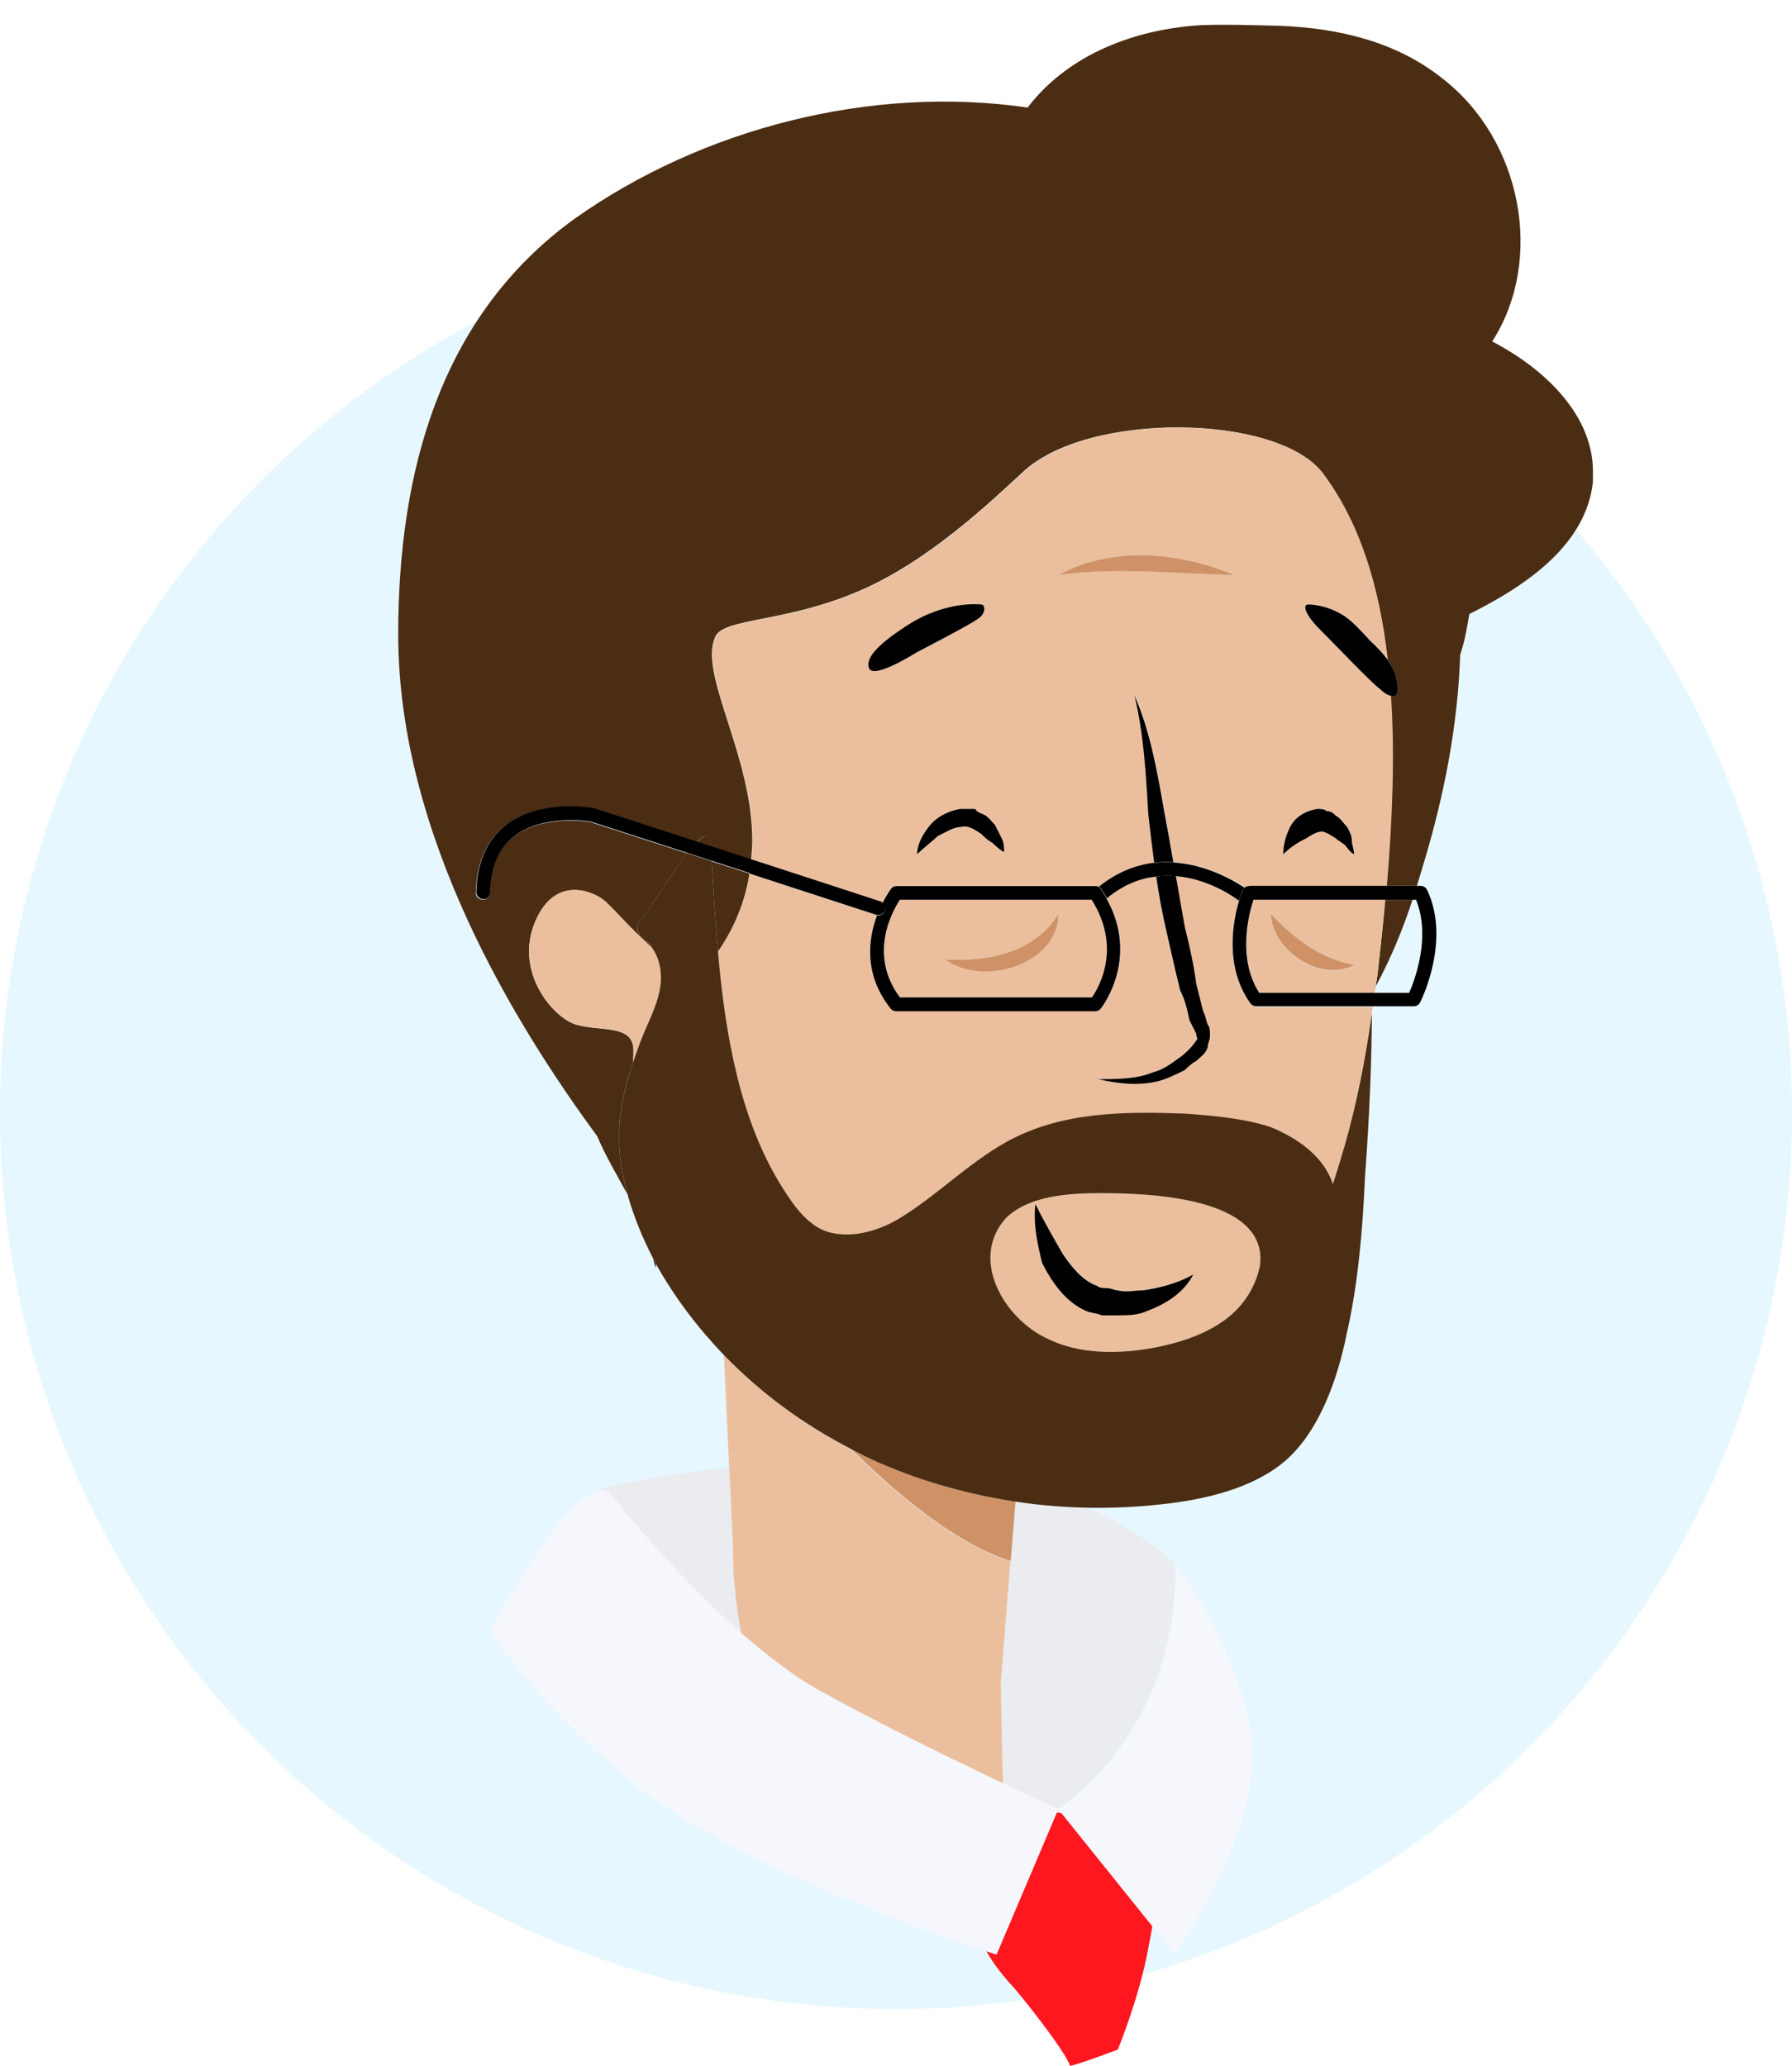 <svg width="72" height="83" viewBox="0 0 72 83" fill="none" xmlns="http://www.w3.org/2000/svg">
<circle cx="36" cy="44.716" r="36" fill="#E6F7FF"/>
<path d="M40.79 60.326L40.597 62.726L40.211 67.571C40.211 68.52 40.266 70.117 40.294 71.649C41.618 72.279 42.51 72.68 42.51 72.68C47.751 68.848 47.199 62.826 47.199 62.826C46.611 62.206 45.397 61.357 43.714 60.572C42.74 60.554 41.756 60.472 40.79 60.326Z" fill="#EAECEF"/>
<path d="M42.646 72.845L42.508 72.68L42.453 72.826L42.646 72.845Z" fill="#EAECEF"/>
<path d="M24.579 60.089C24.579 60.089 26.961 63.136 29.784 65.618C29.673 65.043 29.59 64.505 29.545 64.012V63.921C29.453 63.282 29.453 62.735 29.453 62.188L29.296 58.939C24.413 59.532 23.66 59.998 23.66 59.998L23.586 60.08C23.981 59.824 24.331 59.779 24.579 60.089Z" fill="#EAECEF"/>
<path d="M47.312 62.963C47.395 63.063 47.515 63.237 47.662 63.447C47.552 63.255 47.432 63.1 47.312 62.963Z" fill="#EAECEF"/>
<path d="M29.546 63.921V64.012C29.592 64.505 29.674 65.043 29.785 65.618C30.815 66.522 31.89 67.352 32.948 67.936C35.33 69.25 38.3 70.701 40.295 71.65C40.267 70.117 40.212 68.52 40.212 67.571L40.599 62.726C38.796 62.169 36.681 60.673 34.153 58.2C32.277 57.233 30.548 55.965 29.086 54.45L29.297 58.949L29.454 62.197C29.454 62.744 29.454 63.292 29.546 63.93V63.921Z" fill="#EBBF9E"/>
<path d="M42.65 72.845L42.457 72.817L40.039 78.511C40.039 78.511 39.892 78.465 39.625 78.374C39.818 78.73 40.076 79.113 40.59 79.697C40.958 80.062 42.889 82.526 42.981 82.982C42.981 83.073 44.912 82.343 44.912 82.343C44.912 82.343 45.74 80.336 46.108 78.42C46.172 78.1 46.236 77.745 46.301 77.379L42.65 72.836V72.845Z" fill="#FF171F"/>
<path d="M42.512 72.68L42.65 72.845L46.3 77.388L47.211 78.52C47.211 78.52 50.981 73.228 50.245 69.487C49.712 66.722 48.369 64.487 47.67 63.456C47.523 63.246 47.404 63.072 47.321 62.972C47.257 62.881 47.211 62.835 47.211 62.835C47.211 62.835 47.762 68.857 42.521 72.689L42.512 72.68Z" fill="#F5F7FD"/>
<path d="M42.455 72.826L42.519 72.68C42.519 72.68 41.618 72.27 40.303 71.649C38.308 70.7 35.338 69.259 32.956 67.936C31.908 67.352 30.823 66.522 29.793 65.618C26.97 63.127 24.588 60.089 24.588 60.089C24.349 59.77 24 59.824 23.595 60.08C22.041 61.083 19.715 65.472 19.715 65.472C19.715 65.472 20.634 67.48 25.14 71.403C26.51 72.571 28.395 73.684 30.363 74.66C34.188 76.558 38.326 77.963 39.623 78.392C39.89 78.483 40.037 78.529 40.037 78.529L42.455 72.835V72.826Z" fill="#F5F7FD"/>
<path d="M40.609 62.726L40.802 60.326C38.788 60.025 36.82 59.45 34.999 58.611C34.714 58.483 34.448 58.337 34.172 58.191C36.701 60.673 38.816 62.16 40.618 62.717L40.609 62.726Z" fill="#CF9267"/>
<path d="M59.954 13.719C62.069 10.434 61.149 5.599 57.931 3.135C56.092 1.675 53.793 1.128 51.402 1.036C51.218 1.036 48.736 0.945 47.908 1.036C45.793 1.219 43.035 2.04 41.287 4.321C35.035 3.409 28.23 5.142 23.081 8.792C17.655 12.716 16 19.011 16 25.489C16 33.61 20.782 41.275 24 45.654C24.303 46.393 24.772 47.178 25.214 47.99C25.002 47.233 24.874 46.457 24.874 45.654C24.874 44.623 25.103 43.647 25.434 42.68C25.453 42.397 25.462 42.178 25.444 42.078C25.352 41.165 24.064 41.439 23.145 41.165C22.225 40.891 20.662 39.066 21.49 37.059C22.317 35.052 23.972 35.873 24.34 36.238C24.561 36.42 25.361 37.333 26.198 38.09C26.152 38.026 26.124 37.962 26.069 37.908C25.793 37.725 25.609 37.543 25.609 37.269C25.609 37.178 25.701 36.995 25.793 36.904C26.152 36.493 26.961 35.125 27.605 34.285L23.724 33.026C23.724 33.026 21.793 32.689 20.616 33.638C20.009 34.121 19.697 34.878 19.669 35.873C19.669 36.028 19.559 36.165 19.384 36.138C19.228 36.138 19.108 36.01 19.117 35.855C19.145 34.687 19.531 33.793 20.267 33.2C21.655 32.086 23.77 32.47 23.853 32.488L27.982 33.829C28.294 33.528 28.515 33.482 28.543 33.975V34.012L30.179 34.541C30.198 34.294 30.225 34.039 30.225 33.765C30.225 30.298 28.018 27.013 28.754 25.553C29.122 24.823 31.605 25.006 34.547 23.729C37.306 22.542 39.788 20.17 41.076 18.984C43.651 16.52 51.283 16.612 53.122 18.984C54.602 20.946 55.402 23.5 55.742 26.484C56.101 26.986 56.156 27.369 56.156 27.743C56.12 27.944 56 27.98 55.871 27.944C56.018 30.28 55.936 32.844 55.706 35.59H56.929C57.021 35.28 57.113 34.988 57.195 34.705C58.023 31.968 58.575 29.139 58.667 26.311C58.851 25.763 58.943 25.216 59.035 24.668C61.425 23.482 63.724 21.84 64 19.376V19.102C64.092 16.73 62.069 14.814 59.954 13.719Z" fill="#4B2D13"/>
<path d="M55.329 39.249C55.31 39.377 55.292 39.505 55.273 39.632C55.926 38.428 56.395 37.233 56.754 36.147H55.66C55.568 37.16 55.457 38.191 55.338 39.249H55.329Z" fill="#4B2D13"/>
<path d="M26.343 50.764C26.307 50.7 26.279 50.627 26.242 50.563C26.316 50.928 26.389 51.029 26.343 50.764Z" fill="#4B2D13"/>
<path d="M28.847 38.236C29.335 37.515 29.886 36.521 30.116 35.097L28.59 34.605C28.663 35.791 28.737 37.004 28.847 38.236Z" fill="#4B2D13"/>
<path d="M42.07 53.775C43.357 54.414 44.92 54.414 46.392 54.14C47.311 53.957 48.231 53.684 49.058 53.136C49.886 52.589 50.438 51.767 50.621 50.855C50.989 48.026 45.932 47.935 44.185 47.935C42.989 47.935 41.334 48.026 40.415 48.939C38.943 50.581 40.323 52.954 42.07 53.775ZM41.601 48.364C41.969 49.094 42.336 49.733 42.704 50.371C43.072 50.919 43.532 51.466 44.084 51.649C44.175 51.74 44.359 51.74 44.451 51.74C44.635 51.74 44.819 51.831 44.911 51.831C45.279 51.923 45.555 51.831 45.923 51.831C46.566 51.74 47.302 51.558 47.946 51.193C47.578 51.923 46.842 52.379 46.106 52.653C45.739 52.835 45.279 52.835 44.911 52.835H44.267C44.084 52.744 43.808 52.744 43.624 52.653C42.796 52.288 42.245 51.466 41.877 50.736C41.693 50.007 41.509 49.185 41.601 48.364Z" fill="#EBBF9E"/>
<path d="M36.165 36.147C35.862 36.594 34.878 38.346 36.165 40.07H43.889C44.175 39.66 45.094 38.081 43.88 36.147H36.175H36.165ZM37.977 38.546C39.669 38.647 41.581 38.282 42.529 36.712C42.529 38.775 39.476 39.66 37.977 38.546Z" fill="#EBBF9E"/>
<path d="M26.531 39.632C26.614 39.149 26.531 38.537 26.2 38.081C25.363 37.324 24.563 36.411 24.342 36.229C23.974 35.864 22.319 35.043 21.492 37.05C20.664 39.057 22.227 40.882 23.147 41.156C24.067 41.43 25.354 41.156 25.446 42.068C25.455 42.169 25.446 42.388 25.437 42.67C25.575 42.26 25.722 41.858 25.887 41.448C26.163 40.809 26.439 40.262 26.531 39.623V39.632Z" fill="#EBBF9E"/>
<path d="M50.457 40.435C50.365 40.435 50.282 40.39 50.227 40.317C49.179 38.829 49.537 36.986 49.776 36.183C49.445 35.946 48.461 35.307 47.239 35.198C47.358 35.882 47.477 36.557 47.597 37.242C47.781 37.972 47.965 38.793 48.057 39.523L48.333 40.618C48.425 40.8 48.425 40.892 48.517 41.165C48.609 41.257 48.609 41.439 48.609 41.621C48.609 41.804 48.517 41.895 48.517 42.078C48.425 42.351 48.241 42.443 48.057 42.625C47.873 42.716 47.689 42.899 47.597 42.99C47.229 43.173 46.861 43.355 46.494 43.446C45.666 43.629 44.93 43.538 44.103 43.355C44.839 43.355 45.666 43.355 46.31 43.081C46.678 42.99 46.953 42.808 47.321 42.534C47.597 42.351 47.873 42.078 48.057 41.804C48.149 41.713 48.057 41.713 48.057 41.53C47.965 41.348 47.873 41.165 47.781 40.983C47.689 40.526 47.597 40.161 47.413 39.797C47.229 39.067 47.045 38.245 46.861 37.424C46.687 36.694 46.558 35.955 46.448 35.216C45.804 35.298 45.133 35.545 44.471 36.092C45.822 38.528 44.25 40.499 44.232 40.517C44.176 40.581 44.103 40.618 44.02 40.618H36.02C35.937 40.618 35.855 40.581 35.799 40.517C34.696 39.13 34.898 37.707 35.248 36.767C35.239 36.767 35.229 36.767 35.22 36.767L30.117 35.107C29.887 36.53 29.335 37.525 28.848 38.245C29.151 41.603 29.73 44.997 31.404 47.68C31.864 48.41 32.416 49.231 33.243 49.505C34.163 49.779 35.174 49.505 36.002 49.049C37.565 48.136 38.852 46.767 40.507 45.855C42.714 44.669 45.197 44.669 47.68 44.76C48.783 44.851 49.979 44.943 51.082 45.308C52.186 45.764 53.197 46.494 53.565 47.589C53.749 47.041 53.914 46.503 54.061 45.965C54.512 44.222 54.88 42.37 55.156 40.453H50.448L50.457 40.435Z" fill="#EBBF9E"/>
<path d="M35.456 36.293C35.631 35.937 35.797 35.718 35.806 35.709C35.861 35.645 35.944 35.599 36.026 35.599H44.026C44.026 35.599 44.118 35.608 44.155 35.627C44.9 35.024 45.663 34.742 46.39 34.66C46.298 34.012 46.224 33.355 46.151 32.679C46.059 31.037 45.967 29.486 45.599 27.935C46.242 29.395 46.518 31.037 46.794 32.588C46.914 33.273 47.033 33.957 47.162 34.641C48.477 34.723 49.571 35.344 50.04 35.654C50.086 35.617 50.141 35.599 50.206 35.599H55.723C55.953 32.862 56.045 30.298 55.889 27.953C55.723 27.907 55.539 27.762 55.438 27.661C55.162 27.479 53.599 25.836 53.047 25.289C52.495 24.741 52.311 24.285 52.587 24.285C52.863 24.285 53.323 24.376 53.691 24.559C54.059 24.741 54.242 24.833 55.07 25.745C55.383 26.028 55.594 26.265 55.76 26.493C55.419 23.51 54.62 20.955 53.139 18.993C51.3 16.621 43.668 16.529 41.093 18.993C39.806 20.179 37.323 22.552 34.564 23.738C31.622 25.015 29.139 24.833 28.771 25.562C28.036 27.022 30.242 30.307 30.242 33.774C30.242 34.048 30.224 34.304 30.197 34.55L35.401 36.247C35.401 36.247 35.438 36.284 35.465 36.302L35.456 36.293ZM51.843 33.227C52.026 32.862 52.394 32.588 52.946 32.497C53.038 32.497 53.222 32.497 53.314 32.588C53.498 32.588 53.59 32.679 53.682 32.771C53.865 32.862 53.957 33.044 54.141 33.227C54.233 33.409 54.325 33.592 54.325 33.774C54.325 33.957 54.417 34.139 54.417 34.322C54.233 34.231 54.141 34.048 54.049 33.957C53.957 33.866 53.773 33.774 53.682 33.683C53.406 33.501 53.222 33.409 53.13 33.409C52.946 33.409 52.762 33.501 52.486 33.683C52.118 33.866 51.843 34.048 51.567 34.322C51.567 33.957 51.659 33.592 51.843 33.227ZM49.59 23.099C47.18 23.053 44.928 22.78 42.528 23.099C44.67 21.922 47.401 22.177 49.59 23.099ZM39.98 33.136C40.072 33.318 40.164 33.501 40.256 33.683C40.348 33.866 40.348 34.048 40.348 34.231C40.164 34.139 39.98 33.957 39.889 33.866C39.705 33.774 39.521 33.592 39.429 33.501C39.153 33.318 38.877 33.136 38.601 33.227C38.325 33.227 38.049 33.409 37.682 33.592C37.498 33.774 37.13 34.048 36.854 34.322C36.854 33.957 37.038 33.592 37.314 33.227C37.59 32.862 38.049 32.588 38.601 32.497H39.061C39.153 32.497 39.245 32.497 39.245 32.588L39.429 32.679C39.705 32.771 39.797 32.953 39.98 33.136ZM34.923 26.84C34.831 26.566 34.923 26.11 36.486 25.106C38.049 24.103 39.429 24.285 39.429 24.285C39.613 24.285 39.613 24.65 39.337 24.833C39.153 25.015 36.854 26.201 36.854 26.201C35.659 26.931 35.015 27.114 34.923 26.84Z" fill="#EBBF9E"/>
<path d="M55.328 39.249C55.457 38.191 55.558 37.16 55.65 36.147H50.372C50.188 36.703 49.71 38.492 50.602 39.888H55.236C55.245 39.806 55.264 39.724 55.273 39.632C55.291 39.505 55.31 39.377 55.328 39.249ZM51.052 36.722C51.999 37.725 53.002 38.492 54.408 38.784C53.029 39.505 51.135 38.2 51.052 36.722Z" fill="#EBBF9E"/>
<path d="M39.329 24.833C39.605 24.65 39.605 24.285 39.421 24.285C39.421 24.285 38.042 24.103 36.479 25.106C34.915 26.11 34.823 26.566 34.915 26.84C35.007 27.114 35.651 26.931 36.846 26.201C36.846 26.201 39.145 25.015 39.329 24.833Z" fill="black"/>
<path d="M55.055 25.745C54.227 24.833 54.043 24.741 53.675 24.559C53.308 24.376 52.848 24.285 52.572 24.285C52.296 24.285 52.48 24.741 53.032 25.289C53.584 25.836 55.147 27.479 55.423 27.661C55.524 27.762 55.708 27.917 55.873 27.953C56.002 27.99 56.121 27.953 56.158 27.752C56.158 27.369 56.103 26.995 55.745 26.493C55.579 26.274 55.367 26.028 55.055 25.745Z" fill="black"/>
<path d="M46.454 35.216C46.565 35.955 46.693 36.694 46.868 37.424C47.052 38.245 47.236 39.066 47.42 39.796C47.604 40.161 47.696 40.526 47.788 40.983C47.88 41.165 47.971 41.347 48.063 41.53C48.063 41.712 48.155 41.712 48.063 41.804C47.88 42.078 47.604 42.351 47.328 42.534C46.96 42.807 46.684 42.99 46.316 43.081C45.673 43.355 44.845 43.355 44.109 43.355C44.937 43.537 45.673 43.629 46.5 43.446C46.868 43.355 47.236 43.172 47.604 42.99C47.696 42.899 47.88 42.716 48.063 42.625C48.247 42.443 48.431 42.351 48.523 42.078C48.523 41.895 48.615 41.804 48.615 41.621C48.615 41.439 48.615 41.256 48.523 41.165C48.431 40.891 48.431 40.8 48.339 40.618L48.063 39.523C47.971 38.793 47.788 37.972 47.604 37.242C47.484 36.557 47.364 35.882 47.245 35.198C46.987 35.179 46.73 35.179 46.454 35.216Z" fill="black"/>
<path d="M47.145 34.641C47.026 33.957 46.906 33.273 46.777 32.588C46.502 31.037 46.226 29.395 45.582 27.935C45.95 29.486 46.042 31.037 46.134 32.679C46.207 33.355 46.29 34.012 46.373 34.659C46.63 34.632 46.888 34.623 47.136 34.641H47.145Z" fill="black"/>
<path d="M39.239 32.588C39.239 32.497 39.147 32.497 39.055 32.497H38.595C38.043 32.588 37.583 32.862 37.307 33.227C37.032 33.592 36.848 33.957 36.848 34.322C37.123 34.048 37.491 33.775 37.675 33.592C38.043 33.41 38.319 33.227 38.595 33.227C38.871 33.136 39.147 33.318 39.422 33.501C39.514 33.592 39.698 33.775 39.882 33.866C39.974 33.957 40.158 34.139 40.342 34.231C40.342 34.048 40.342 33.866 40.25 33.683C40.158 33.501 40.066 33.318 39.974 33.136C39.79 32.953 39.698 32.771 39.422 32.68L39.239 32.588Z" fill="black"/>
<path d="M53.122 33.41C53.214 33.41 53.398 33.501 53.673 33.683C53.766 33.775 53.949 33.866 54.041 33.957C54.133 34.048 54.225 34.231 54.409 34.322C54.409 34.139 54.317 33.957 54.317 33.775C54.317 33.592 54.225 33.41 54.133 33.227C53.949 33.044 53.857 32.862 53.673 32.771C53.582 32.68 53.49 32.588 53.306 32.588C53.214 32.497 53.03 32.497 52.938 32.497C52.386 32.588 52.018 32.862 51.834 33.227C51.651 33.592 51.559 33.957 51.559 34.322C51.834 34.048 52.11 33.866 52.478 33.683C52.754 33.501 52.938 33.41 53.122 33.41Z" fill="black"/>
<path d="M41.874 50.746C42.242 51.476 42.794 52.297 43.622 52.662C43.806 52.753 44.081 52.753 44.265 52.844H44.909C45.277 52.844 45.737 52.844 46.104 52.662C46.84 52.388 47.576 51.932 47.944 51.202C47.3 51.567 46.564 51.749 45.92 51.84C45.553 51.84 45.277 51.932 44.909 51.84C44.817 51.84 44.633 51.749 44.449 51.749C44.357 51.749 44.173 51.749 44.081 51.658C43.53 51.476 43.07 50.928 42.702 50.381C42.334 49.742 41.967 49.103 41.599 48.373C41.507 49.194 41.691 50.016 41.874 50.746Z" fill="black"/>
<path d="M46.383 34.66C45.657 34.742 44.893 35.025 44.148 35.627C44.185 35.645 44.222 35.681 44.25 35.718C44.332 35.846 44.406 35.964 44.47 36.092C45.132 35.544 45.804 35.289 46.447 35.216C46.714 35.18 46.981 35.18 47.238 35.198C48.461 35.298 49.445 35.937 49.776 36.183C49.85 35.946 49.905 35.791 49.914 35.773C49.932 35.727 49.969 35.691 50.006 35.663C49.537 35.353 48.443 34.723 47.128 34.65C46.88 34.632 46.622 34.641 46.364 34.669L46.383 34.66Z" fill="black"/>
<path d="M44.148 35.627C44.148 35.627 44.066 35.599 44.02 35.599H36.02C35.937 35.599 35.854 35.636 35.799 35.709C35.799 35.709 35.633 35.937 35.45 36.293C35.541 36.357 35.606 36.466 35.56 36.585C35.523 36.703 35.413 36.776 35.293 36.776C35.275 36.776 35.256 36.776 35.238 36.776C34.889 37.716 34.686 39.14 35.79 40.526C35.845 40.59 35.919 40.627 36.011 40.627H44.011C44.093 40.627 44.176 40.59 44.222 40.526C44.24 40.508 45.813 38.537 44.461 36.101C44.397 35.974 44.323 35.855 44.24 35.727C44.213 35.691 44.176 35.654 44.139 35.636L44.148 35.627ZM43.882 40.07H36.158C34.87 38.346 35.863 36.594 36.158 36.147H43.863C45.077 38.081 44.158 39.66 43.873 40.07H43.882Z" fill="black"/>
<path d="M50.18 35.599C50.116 35.599 50.061 35.617 50.015 35.654C49.978 35.681 49.941 35.718 49.923 35.763C49.914 35.791 49.849 35.937 49.785 36.174C49.546 36.986 49.178 38.82 50.235 40.307C50.291 40.38 50.373 40.426 50.465 40.426H56.81C56.911 40.426 57.012 40.371 57.058 40.271C57.114 40.17 58.3 37.752 57.334 35.745C57.288 35.654 57.187 35.59 57.086 35.59H50.19L50.18 35.599ZM56.893 36.147C57.5 37.625 56.847 39.367 56.617 39.888H50.594C49.702 38.492 50.18 36.703 50.364 36.147H56.884H56.893Z" fill="black"/>
<path d="M28.553 33.975C28.526 33.482 28.305 33.528 27.992 33.829L28.553 34.012V33.975Z" fill="#4B2D13"/>
<path d="M51.082 45.289C49.978 44.924 48.783 44.833 47.68 44.742C45.197 44.651 42.714 44.651 40.507 45.837C38.852 46.749 37.565 48.118 36.001 49.03C35.174 49.487 34.162 49.76 33.243 49.487C32.415 49.213 31.863 48.392 31.404 47.662C29.73 44.979 29.142 41.585 28.847 38.227C28.737 36.995 28.663 35.782 28.59 34.596L27.606 34.276C26.962 35.116 26.162 36.484 25.794 36.895C25.703 36.986 25.611 37.169 25.611 37.26C25.611 37.534 25.794 37.716 26.07 37.899C26.126 37.953 26.162 38.017 26.199 38.081C26.53 38.537 26.604 39.149 26.53 39.632C26.438 40.271 26.162 40.819 25.887 41.457C25.721 41.859 25.574 42.269 25.436 42.68C25.105 43.647 24.875 44.632 24.875 45.654C24.875 46.457 25.004 47.233 25.215 47.99C25.463 48.884 25.822 49.751 26.245 50.563C26.282 50.627 26.309 50.7 26.346 50.764C27.091 52.105 28.029 53.337 29.087 54.441C30.558 55.965 32.277 57.224 34.153 58.191C34.429 58.337 34.705 58.483 34.981 58.611C36.801 59.45 38.769 60.016 40.783 60.326C41.749 60.472 42.733 60.554 43.707 60.573C44.691 60.591 45.684 60.545 46.659 60.436C48.406 60.253 50.337 59.797 51.624 58.702C53.004 57.516 53.739 55.417 54.107 53.593C54.567 51.585 54.751 49.395 54.843 47.297C55.027 44.833 55.119 42.37 55.119 40.727C54.843 42.643 54.512 44.304 54.052 45.946C53.896 46.485 53.73 47.032 53.556 47.571C53.188 46.475 52.176 45.746 51.073 45.289H51.082ZM40.415 48.939C41.335 48.027 42.99 47.935 44.185 47.935C45.932 47.935 50.99 48.027 50.622 50.855C50.438 51.768 49.886 52.589 49.059 53.136C48.231 53.684 47.312 53.958 46.392 54.14C44.921 54.414 43.358 54.414 42.07 53.775C40.323 52.954 38.944 50.581 40.415 48.939Z" fill="#4B2D13"/>
<path d="M30.116 35.097L35.219 36.758C35.219 36.758 35.238 36.758 35.247 36.758C35.266 36.758 35.284 36.758 35.302 36.758C35.422 36.758 35.523 36.685 35.569 36.566C35.606 36.448 35.55 36.338 35.459 36.274C35.44 36.256 35.422 36.229 35.394 36.22L30.19 34.523L28.562 33.993L28.001 33.811L23.872 32.47C23.78 32.451 21.675 32.068 20.286 33.181C19.55 33.774 19.164 34.669 19.137 35.837C19.137 35.992 19.256 36.11 19.403 36.119C19.578 36.147 19.679 36.001 19.688 35.855C19.716 34.851 20.029 34.103 20.636 33.619C21.813 32.67 23.725 33.008 23.744 33.008L27.624 34.267L28.608 34.586L30.134 35.079L30.116 35.097Z" fill="black"/>
<path d="M49.589 23.099C47.401 22.177 44.67 21.922 42.527 23.099C44.927 22.78 47.18 23.053 49.589 23.099Z" fill="#CF9267"/>
<path d="M37.977 38.546C39.475 39.66 42.519 38.775 42.528 36.712C41.581 38.282 39.669 38.647 37.977 38.546Z" fill="#CF9267"/>
<path d="M54.411 38.775C53.004 38.492 52.002 37.716 51.055 36.712C51.128 38.191 53.032 39.486 54.411 38.775Z" fill="#CF9267"/>
</svg>
